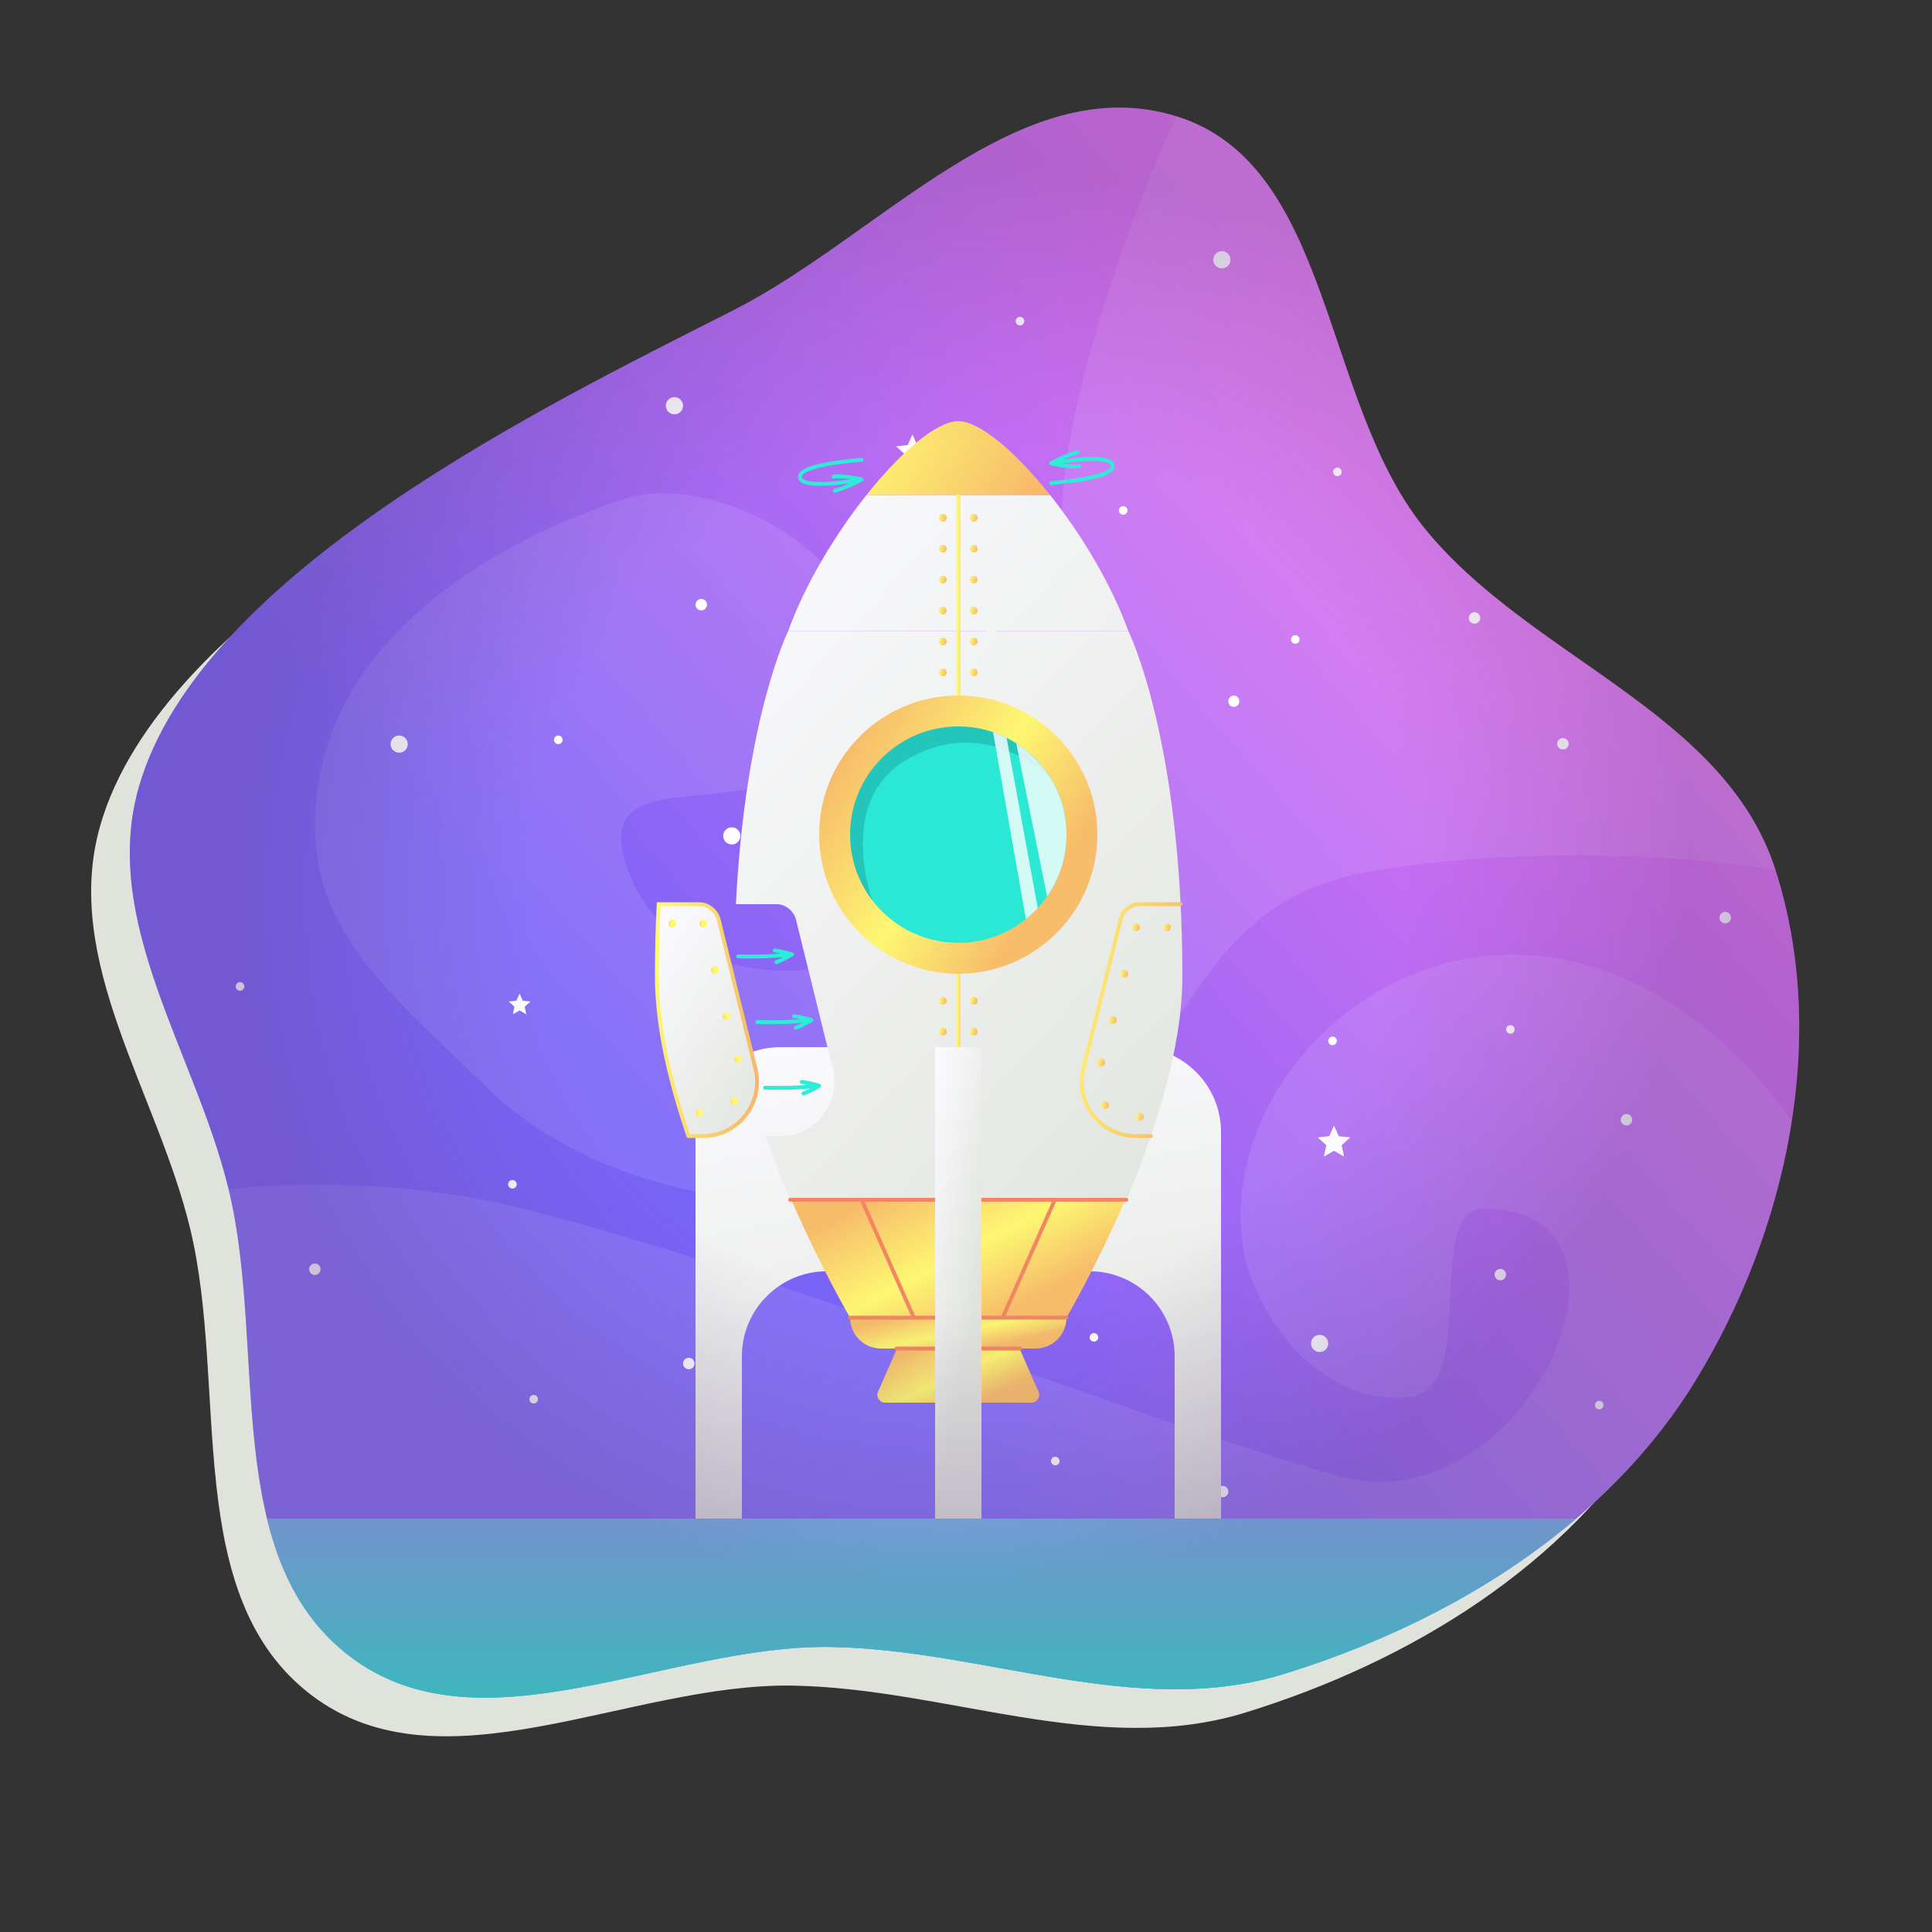 <?xml version="1.0" encoding="UTF-8"?> <svg xmlns="http://www.w3.org/2000/svg" width="500" height="500" viewBox="0 0 500 500" fill="none"><rect x="0" y="0" width="500" height="500" fill="#333333" stroke="none"/> <g clip-path="url(#clip0)"> <path fill-rule="evenodd" clip-rule="evenodd" d="M294.597 40.144C334.716 52.73 332.042 113.187 358.195 146.111C385.184 180.089 436.294 193.827 449.502 235.16C463.345 278.479 452.568 328.419 428.852 367.222C405.639 405.201 364.877 430.071 322.346 443.2C284.223 454.968 245.174 436.976 205.282 436.237C162.87 435.45 114.414 464.365 80.625 438.719C46.747 413.005 59.201 359.062 49.155 317.734C40.589 282.493 15.961 248.568 25.928 213.697C41.809 158.133 131.849 114.651 179.968 90.201C217.907 70.924 253.992 27.406 294.597 40.144Z" fill="#E0E3DC"></path> <path fill-rule="evenodd" clip-rule="evenodd" d="M304.597 30.144C344.716 42.73 342.042 103.187 368.195 136.111C395.184 170.089 446.294 183.827 459.502 225.16C473.345 268.479 462.568 318.419 438.852 357.222C415.639 395.201 374.877 420.071 332.346 433.2C294.223 444.968 255.174 426.976 215.282 426.237C172.87 425.45 124.414 454.365 90.625 428.719C56.747 403.005 69.201 349.062 59.155 307.734C50.589 272.493 25.961 238.568 35.928 203.697C51.809 148.133 141.849 104.651 189.968 80.201C227.907 60.924 263.992 17.406 304.597 30.144Z" fill="url(#paint0_linear)"></path> <path fill-rule="evenodd" clip-rule="evenodd" d="M463.709 290.157C460.016 313.859 451.183 337.046 438.851 357.222C415.638 395.201 374.877 420.071 332.346 433.2C332.346 433.2 251.782 403.434 215.282 395C182.151 387.344 99.481 410.266 90.625 428.719C67.8 411.394 66.006 381.257 64.193 350.796C63.315 336.045 62.433 321.218 59.155 307.734C59.155 307.734 96.439 303.013 135.38 312.807C201.665 329.48 291.496 366.392 346.385 382C394.49 395.679 431.707 312.807 384 312.807C368.194 312.807 382.885 359.472 365 361.5C340.5 364.278 323.587 338.5 321.5 321.5C318 293 336.753 266.374 360.5 254.5C398.265 235.617 438.851 254.5 463.709 290.157Z" fill="white" fill-opacity="0.1"></path> <path d="M459.502 225.16C446.293 183.827 395.184 170.089 368.194 136.111C357.925 123.183 352.101 106.01 346.385 89.156C337.544 63.089 328.962 37.788 304.596 30.144C297.703 42.298 272.884 107.436 275 136.111C284.102 259.5 180.158 274 162.5 225.16C150.21 191.17 205.282 221 221 184.5C236.718 148 186.619 121.546 162.5 128.88C138.38 136.215 92.654 157.73 83.5 197.5C74.345 237.27 98.38 254.266 125.5 281C152.619 307.734 205 321.5 259.249 301.5C313.498 281.5 301.59 234.087 356.5 225.16C387.53 220.116 428.471 220.116 459.502 225.16Z" fill="white" fill-opacity="0.1"></path> <circle cx="344.863" cy="269.387" r="1.113" fill="white"></circle> <circle cx="189.388" cy="216.325" r="2.226" fill="white"></circle> <circle cx="103.301" cy="192.577" r="2.226" fill="white"></circle> <circle cx="316.226" cy="67.226" r="2.226" fill="white"></circle> <circle cx="341.524" cy="347.681" r="2.226" fill="white"></circle> <circle cx="174.545" cy="105.006" r="2.226" fill="white"></circle> <circle cx="144.489" cy="191.464" r="1.113" fill="white"></circle> <circle cx="319.631" cy="414.101" r="1.113" fill="white"></circle> <ellipse cx="319.317" cy="181.48" rx="1.425" ry="1.461" fill="white"></ellipse> <circle cx="388.277" cy="329.87" r="1.484" fill="white"></circle> <circle cx="413.881" cy="363.637" r="1.113" fill="white"></circle> <circle cx="381.599" cy="159.923" r="1.484" fill="white"></circle> <circle cx="404.484" cy="192.484" r="1.484" fill="white"></circle> <ellipse cx="316.468" cy="386.015" rx="1.425" ry="1.461" fill="white"></ellipse> <circle cx="178.256" cy="352.876" r="1.484" fill="white"></circle> <circle cx="256.484" cy="396.484" r="1.484" fill="white"></circle> <circle cx="81.484" cy="328.484" r="1.484" fill="white"></circle> <circle cx="420.931" cy="289.795" r="1.484" fill="white"></circle> <circle cx="181.484" cy="156.484" r="1.484" fill="white"></circle> <circle cx="446.484" cy="237.484" r="1.484" fill="white"></circle> <circle cx="132.615" cy="306.493" r="1.113" fill="white"></circle> <circle cx="263.971" cy="83.113" r="1.113" fill="white"></circle> <circle cx="62.113" cy="255.286" r="1.113" fill="white"></circle> <circle cx="290.688" cy="132.093" r="1.113" fill="white"></circle> <ellipse cx="257.15" cy="233.359" rx="2.137" ry="2.191" fill="white"></ellipse> <ellipse cx="108.137" cy="395.191" rx="2.137" ry="2.191" fill="white"></ellipse> <ellipse cx="256.437" cy="163.61" rx="1.425" ry="1.461" fill="white"></ellipse> <circle cx="335.215" cy="165.489" r="1.113" fill="white"></circle> <circle cx="390.875" cy="266.418" r="1.113" fill="white"></circle> <circle cx="138.113" cy="362.113" r="1.113" fill="white"></circle> <circle cx="172.113" cy="394.113" r="1.113" fill="white"></circle> <circle cx="273.113" cy="378.113" r="1.113" fill="white"></circle> <circle cx="283.113" cy="346.113" r="1.113" fill="white"></circle> <circle cx="346.113" cy="122.113" r="1.113" fill="white"></circle> <path d="M345.234 291.279L346.464 294.039L349.469 294.356L347.225 296.379L347.852 299.335L345.234 297.825L342.617 299.335L343.244 296.379L340.999 294.356L344.004 294.039L345.234 291.279Z" fill="white"></path> <path d="M236.142 112.427L237.372 115.187L240.377 115.504L238.132 117.527L238.759 120.482L236.142 118.973L233.524 120.482L234.151 117.527L231.907 115.504L234.912 115.187L236.142 112.427Z" fill="white"></path> <path d="M150.453 404L151.683 406.76L154.688 407.077L152.443 409.099L153.07 412.055L150.453 410.546L147.835 412.055L148.462 409.099L146.218 407.077L149.223 406.76L150.453 404Z" fill="white"></path> <path d="M134.47 257.142L135.291 258.981L137.294 259.193L135.797 260.541L136.215 262.512L134.47 261.505L132.726 262.512L133.144 260.541L131.647 259.193L133.65 258.981L134.47 257.142Z" fill="white"></path> <path d="M286.552 196.09L287.733 198.806L290.617 199.119L288.462 201.11L289.064 204.019L286.552 202.533L284.04 204.019L284.642 201.11L282.487 199.119L285.371 198.806L286.552 196.09Z" fill="white"></path> <path fill-rule="evenodd" clip-rule="evenodd" d="M202 271C189.85 271 180 280.85 180 293V393H192V351C192 338.85 201.85 329 214 329H282C294.15 329 304 338.85 304 351V393H316V293C316 280.85 306.15 271 294 271H202Z" fill="url(#paint1_linear)"></path> <path fill-rule="evenodd" clip-rule="evenodd" d="M292 163.269C292 163.269 306 191.408 306 252.711C306 271.534 298.712 293.531 291.32 311H204.68C202.429 305.681 200.188 299.942 198.159 294H202C211.108 294 217.709 285.336 215.5 276.5L206 238C205.444 235.774 203.295 234 201 234H190.455C192.861 185.657 204 163.269 204 163.269H292Z" fill="url(#paint2_linear)"></path> <path fill-rule="evenodd" clip-rule="evenodd" d="M204 163.269H292C287.588 151.072 279.815 138.225 271.744 128.095H224.257C216.185 138.225 208.412 151.072 204 163.269Z" fill="url(#paint3_linear)"></path> <path d="M195.5 276.5L186 238C185.444 235.774 183.295 234 181 234H170.455C170.163 239.854 170 246.089 170 252.711C170 265.803 173.525 280.429 178.159 294H182C191.108 294 197.709 285.336 195.5 276.5Z" fill="url(#paint4_linear)" stroke="url(#paint5_linear)"></path> <path d="M224.256 128.095C233.187 116.885 242.484 109 248 109C253.516 109 262.813 116.885 271.743 128.095H224.256Z" fill="url(#paint6_linear)"></path> <path d="M305.545 234H294.904C292.61 234 290.61 235.561 290.053 237.787L280.349 276.604C278.14 285.441 284.823 294 293.931 294H297.841" stroke="url(#paint7_linear)" stroke-linecap="round"></path> <path d="M248 341H276C276 341 283.451 328.308 291 311H205C212.549 328.308 220 341 220 341H248Z" fill="url(#paint8_linear)"></path> <path d="M220 341H276C276 345.418 272.418 349 268 349H228C223.582 349 220 345.418 220 341Z" fill="url(#paint9_linear)"></path> <path d="M232.14 349H263.86L268.771 360.197C269.35 361.518 268.382 363 266.939 363H229.061C227.618 363 226.65 361.518 227.229 360.197L232.14 349Z" fill="url(#paint10_linear)"></path> <path d="M220 341H236.5M276 341H259.5M223 310.5L236.5 341M236.5 341H259.5M259.5 341L273 310.5M232 349H264" stroke="#F28662" stroke-linecap="round"></path> <path d="M204.5 310.5H291.5" stroke="#F28662" stroke-linecap="round"></path> <rect x="242" y="271" width="12" height="122" fill="url(#paint11_linear)"></rect> <path d="M248 128V271" stroke="url(#paint12_linear)"></path> <circle cx="248" cy="216" r="36" fill="url(#paint13_linear)"></circle> <circle cx="248" cy="216" r="28" fill="#2AE8D4"></circle> <path fill-rule="evenodd" clip-rule="evenodd" d="M220 216C220 222.394 222.143 228.287 225.75 233C225.75 233 216.496 207.836 234 197C255 184 271.958 201.5 271.958 201.5C267.049 193.407 258.156 188 248 188C232.536 188 220 200.536 220 216Z" fill="#0C3D5B" fill-opacity="0.2"></path> <path d="M257 189.478L265.5 237.859C266.592 236.983 267.618 236.027 268.567 235L260.5 190.938C259.374 190.376 258.206 189.887 257 189.478Z" fill="white" fill-opacity="0.8"></path> <path fill-rule="evenodd" clip-rule="evenodd" d="M270.981 232C274.145 227.465 276 221.949 276 216C276 206.054 270.815 197.32 263 192.353L270.981 232Z" fill="white" fill-opacity="0.8"></path> <circle cx="244" cy="166" r="1" fill="url(#paint14_linear)"></circle> <circle cx="244" cy="150" r="1" fill="url(#paint15_linear)"></circle> <circle cx="244" cy="134" r="1" fill="url(#paint16_linear)"></circle> <circle cx="244" cy="259" r="1" fill="url(#paint17_linear)"></circle> <circle cx="252" cy="166" r="1" fill="url(#paint18_linear)"></circle> <circle cx="252" cy="150" r="1" fill="url(#paint19_linear)"></circle> <circle cx="252" cy="134" r="1" fill="url(#paint20_linear)"></circle> <circle cx="252" cy="259" r="1" fill="url(#paint21_linear)"></circle> <circle cx="302" cy="240" r="1" fill="url(#paint22_linear)"></circle> <circle cx="294" cy="240" r="1" fill="url(#paint23_linear)"></circle> <circle cx="291" cy="252" r="1" fill="url(#paint24_linear)"></circle> <circle cx="288" cy="264" r="1" fill="url(#paint25_linear)"></circle> <circle cx="285" cy="275" r="1" fill="url(#paint26_linear)"></circle> <circle cx="286" cy="286" r="1" fill="url(#paint27_linear)"></circle> <circle cx="295" cy="289" r="1" fill="url(#paint28_linear)"></circle> <circle cx="252" cy="174" r="1" fill="url(#paint29_linear)"></circle> <circle cx="252" cy="158" r="1" fill="url(#paint30_linear)"></circle> <circle cx="252" cy="142" r="1" fill="url(#paint31_linear)"></circle> <circle cx="252" cy="267" r="1" fill="url(#paint32_linear)"></circle> <circle cx="244" cy="174" r="1" fill="url(#paint33_linear)"></circle> <circle cx="244" cy="158" r="1" fill="url(#paint34_linear)"></circle> <circle cx="244" cy="142" r="1" fill="url(#paint35_linear)"></circle> <circle cx="244" cy="267" r="1" fill="url(#paint36_linear)"></circle> <circle r="1" transform="matrix(-1 0 0 1 174 239)" fill="url(#paint37_linear)"></circle> <circle r="1" transform="matrix(-1 0 0 1 182 239)" fill="url(#paint38_linear)"></circle> <circle r="1" transform="matrix(-1 0 0 1 185 251)" fill="url(#paint39_linear)"></circle> <circle r="1" transform="matrix(-1 0 0 1 188 263)" fill="url(#paint40_linear)"></circle> <circle r="1" transform="matrix(-1 0 0 1 191 274)" fill="url(#paint41_linear)"></circle> <circle r="1" transform="matrix(-1 0 0 1 190 285)" fill="url(#paint42_linear)"></circle> <circle r="1" transform="matrix(-1 0 0 1 181 288)" fill="url(#paint43_linear)"></circle> <path d="M223 119C223 119 207 120.091 207 123.364C207 127.095 223 124.091 223 124.091M223 124.091C223 124.091 218.636 123 215.727 123.364M223 124.091C223 124.091 219 126.273 216.091 127" stroke="#2DECD8" stroke-linecap="round"></path> <path d="M272 125C272 125 288 123.909 288 120.636C288 116.905 272 119.909 272 119.909M272 119.909C272 119.909 276.364 121 279.273 120.636M272 119.909C272 119.909 276 117.727 278.909 117" stroke="#2DECD8" stroke-linecap="round"></path> <path d="M191 247.5C191 247.5 195.266 247.598 198 247.5C200.734 247.402 205 247 205 247M205 247C205 247 202.968 248.25 200.935 249M205 247C205 247 202.742 246.25 200.484 246" stroke="#2DECD8" stroke-linecap="round"></path> <path d="M196 264.5C196 264.5 200.266 264.598 203 264.5C205.734 264.402 210 264 210 264M210 264C210 264 207.968 265.25 205.935 266M210 264C210 264 207.742 263.25 205.484 263" stroke="#2DECD8" stroke-linecap="round"></path> <path d="M198 281.5C198 281.5 202.266 281.598 205 281.5C207.734 281.402 212 281 212 281M212 281C212 281 209.968 282.25 207.935 283M212 281C212 281 209.742 280.25 207.484 280" stroke="#2DECD8" stroke-linecap="round"></path> <path fill-rule="evenodd" clip-rule="evenodd" d="M407.937 393H69.106C72.558 407.204 78.741 419.698 90.625 428.719C112.387 445.236 140.233 439.122 168.63 432.886C184.323 429.44 200.186 425.957 215.282 426.237C230.055 426.51 244.712 429.15 259.249 431.769C283.968 436.221 308.341 440.61 332.346 433.2C359.668 424.766 386.259 411.487 407.937 393Z" fill="url(#paint44_linear)"></path> <path fill-rule="evenodd" clip-rule="evenodd" d="M407.937 393H69.106C72.558 407.204 78.741 419.698 90.625 428.719C112.387 445.236 140.233 439.122 168.63 432.886C184.323 429.44 200.186 425.957 215.282 426.237C230.055 426.51 244.712 429.15 259.249 431.769C283.968 436.221 308.341 440.61 332.346 433.2C359.668 424.766 386.259 411.487 407.937 393Z" fill="url(#paint45_linear)"></path> <path fill-rule="evenodd" clip-rule="evenodd" d="M304.597 30.144C344.716 42.73 342.042 103.187 368.195 136.111C395.184 170.089 446.294 183.827 459.502 225.16C473.345 268.479 462.568 318.419 438.852 357.222C415.639 395.201 374.877 420.071 332.346 433.2C294.223 444.968 255.174 426.976 215.282 426.237C172.87 425.45 124.414 454.365 90.625 428.719C56.747 403.005 69.201 349.062 59.155 307.734C50.589 272.493 25.961 238.568 35.928 203.697C51.809 148.133 141.849 104.651 189.968 80.201C227.907 60.924 263.992 17.406 304.597 30.144Z" fill="url(#paint46_radial)" fill-opacity="0.4"></path> </g> <defs> <linearGradient id="paint0_linear" x1="173.5" y1="290" x2="394.725" y2="98.17" gradientUnits="userSpaceOnUse"> <stop stop-color="#7963F7"></stop> <stop offset="1" stop-color="#EE73F0"></stop> </linearGradient> <linearGradient id="paint1_linear" x1="248" y1="256" x2="273.795" y2="398.842" gradientUnits="userSpaceOnUse"> <stop stop-color="#FBFBFF"></stop> <stop offset="1" stop-color="#E0E3DC"></stop> </linearGradient> <linearGradient id="paint2_linear" x1="197.838" y1="109" x2="369.943" y2="268.439" gradientUnits="userSpaceOnUse"> <stop stop-color="#FBFBFF"></stop> <stop offset="1" stop-color="#E0E3DC"></stop> </linearGradient> <linearGradient id="paint3_linear" x1="197.838" y1="109" x2="369.943" y2="268.439" gradientUnits="userSpaceOnUse"> <stop stop-color="#FBFBFF"></stop> <stop offset="1" stop-color="#E0E3DC"></stop> </linearGradient> <linearGradient id="paint4_linear" x1="171.752" y1="234" x2="219.857" y2="267.537" gradientUnits="userSpaceOnUse"> <stop stop-color="#FBFBFF"></stop> <stop offset="1" stop-color="#E0E3DC"></stop> </linearGradient> <linearGradient id="paint5_linear" x1="168.864" y1="260" x2="220.245" y2="265.204" gradientUnits="userSpaceOnUse"> <stop stop-color="#FDF772"></stop> <stop offset="1" stop-color="#F28662"></stop> </linearGradient> <linearGradient id="paint6_linear" x1="222.175" y1="117.274" x2="293.134" y2="158.635" gradientUnits="userSpaceOnUse"> <stop stop-color="#FDF772"></stop> <stop offset="1" stop-color="#F28662"></stop> </linearGradient> <linearGradient id="paint7_linear" x1="274.705" y1="260" x2="333.076" y2="266.737" gradientUnits="userSpaceOnUse"> <stop stop-color="#FDF772"></stop> <stop offset="1" stop-color="#F28662"></stop> </linearGradient> <linearGradient id="paint8_linear" x1="227.084" y1="309.636" x2="246.798" y2="346.722" gradientUnits="userSpaceOnUse"> <stop stop-color="#F7BC6A"></stop> <stop offset="0.552" stop-color="#FDF772"></stop> <stop offset="1" stop-color="#F7BD6A"></stop> </linearGradient> <linearGradient id="paint9_linear" x1="234.38" y1="340.636" x2="237.017" y2="352.746" gradientUnits="userSpaceOnUse"> <stop stop-color="#F7BC6A"></stop> <stop offset="0.552" stop-color="#FDF772"></stop> <stop offset="1" stop-color="#F7BD6A"></stop> </linearGradient> <linearGradient id="paint10_linear" x1="237.299" y1="348.364" x2="246.013" y2="366.336" gradientUnits="userSpaceOnUse"> <stop stop-color="#F7BC6A"></stop> <stop offset="0.552" stop-color="#FDF772"></stop> <stop offset="1" stop-color="#F7BD6A"></stop> </linearGradient> <linearGradient id="paint11_linear" x1="242.811" y1="271" x2="265.121" y2="275.386" gradientUnits="userSpaceOnUse"> <stop stop-color="#FBFBFF"></stop> <stop offset="1" stop-color="#E0E3DC"></stop> </linearGradient> <linearGradient id="paint12_linear" x1="247.956" y1="189.967" x2="249.958" y2="189.97" gradientUnits="userSpaceOnUse"> <stop stop-color="#FDF772"></stop> <stop offset="1" stop-color="#F28662"></stop> </linearGradient> <linearGradient id="paint13_linear" x1="230.489" y1="176.727" x2="282.853" y2="211.091" gradientUnits="userSpaceOnUse"> <stop stop-color="#F7BC6A"></stop> <stop offset="0.552" stop-color="#FDF772"></stop> <stop offset="1" stop-color="#F7BD6A"></stop> </linearGradient> <linearGradient id="paint14_linear" x1="242.912" y1="165.867" x2="246.708" y2="166.756" gradientUnits="userSpaceOnUse"> <stop stop-color="#FDF772"></stop> <stop offset="1" stop-color="#F28662"></stop> </linearGradient> <linearGradient id="paint15_linear" x1="242.912" y1="149.867" x2="246.708" y2="150.756" gradientUnits="userSpaceOnUse"> <stop stop-color="#FDF772"></stop> <stop offset="1" stop-color="#F28662"></stop> </linearGradient> <linearGradient id="paint16_linear" x1="242.912" y1="133.867" x2="246.708" y2="134.756" gradientUnits="userSpaceOnUse"> <stop stop-color="#FDF772"></stop> <stop offset="1" stop-color="#F28662"></stop> </linearGradient> <linearGradient id="paint17_linear" x1="242.912" y1="258.867" x2="246.708" y2="259.756" gradientUnits="userSpaceOnUse"> <stop stop-color="#FDF772"></stop> <stop offset="1" stop-color="#F28662"></stop> </linearGradient> <linearGradient id="paint18_linear" x1="250.912" y1="165.867" x2="254.708" y2="166.756" gradientUnits="userSpaceOnUse"> <stop stop-color="#FDF772"></stop> <stop offset="1" stop-color="#F28662"></stop> </linearGradient> <linearGradient id="paint19_linear" x1="250.912" y1="149.867" x2="254.708" y2="150.756" gradientUnits="userSpaceOnUse"> <stop stop-color="#FDF772"></stop> <stop offset="1" stop-color="#F28662"></stop> </linearGradient> <linearGradient id="paint20_linear" x1="250.912" y1="133.867" x2="254.708" y2="134.756" gradientUnits="userSpaceOnUse"> <stop stop-color="#FDF772"></stop> <stop offset="1" stop-color="#F28662"></stop> </linearGradient> <linearGradient id="paint21_linear" x1="250.912" y1="258.867" x2="254.708" y2="259.756" gradientUnits="userSpaceOnUse"> <stop stop-color="#FDF772"></stop> <stop offset="1" stop-color="#F28662"></stop> </linearGradient> <linearGradient id="paint22_linear" x1="300.912" y1="239.867" x2="304.708" y2="240.756" gradientUnits="userSpaceOnUse"> <stop stop-color="#FDF772"></stop> <stop offset="1" stop-color="#F28662"></stop> </linearGradient> <linearGradient id="paint23_linear" x1="292.912" y1="239.867" x2="296.708" y2="240.756" gradientUnits="userSpaceOnUse"> <stop stop-color="#FDF772"></stop> <stop offset="1" stop-color="#F28662"></stop> </linearGradient> <linearGradient id="paint24_linear" x1="289.912" y1="251.867" x2="293.708" y2="252.756" gradientUnits="userSpaceOnUse"> <stop stop-color="#FDF772"></stop> <stop offset="1" stop-color="#F28662"></stop> </linearGradient> <linearGradient id="paint25_linear" x1="286.912" y1="263.867" x2="290.708" y2="264.756" gradientUnits="userSpaceOnUse"> <stop stop-color="#FDF772"></stop> <stop offset="1" stop-color="#F28662"></stop> </linearGradient> <linearGradient id="paint26_linear" x1="283.912" y1="274.867" x2="287.708" y2="275.756" gradientUnits="userSpaceOnUse"> <stop stop-color="#FDF772"></stop> <stop offset="1" stop-color="#F28662"></stop> </linearGradient> <linearGradient id="paint27_linear" x1="284.912" y1="285.867" x2="288.708" y2="286.756" gradientUnits="userSpaceOnUse"> <stop stop-color="#FDF772"></stop> <stop offset="1" stop-color="#F28662"></stop> </linearGradient> <linearGradient id="paint28_linear" x1="293.912" y1="288.867" x2="297.708" y2="289.756" gradientUnits="userSpaceOnUse"> <stop stop-color="#FDF772"></stop> <stop offset="1" stop-color="#F28662"></stop> </linearGradient> <linearGradient id="paint29_linear" x1="250.912" y1="173.867" x2="254.708" y2="174.756" gradientUnits="userSpaceOnUse"> <stop stop-color="#FDF772"></stop> <stop offset="1" stop-color="#F28662"></stop> </linearGradient> <linearGradient id="paint30_linear" x1="250.912" y1="157.867" x2="254.708" y2="158.756" gradientUnits="userSpaceOnUse"> <stop stop-color="#FDF772"></stop> <stop offset="1" stop-color="#F28662"></stop> </linearGradient> <linearGradient id="paint31_linear" x1="250.912" y1="141.867" x2="254.708" y2="142.756" gradientUnits="userSpaceOnUse"> <stop stop-color="#FDF772"></stop> <stop offset="1" stop-color="#F28662"></stop> </linearGradient> <linearGradient id="paint32_linear" x1="250.912" y1="266.867" x2="254.708" y2="267.756" gradientUnits="userSpaceOnUse"> <stop stop-color="#FDF772"></stop> <stop offset="1" stop-color="#F28662"></stop> </linearGradient> <linearGradient id="paint33_linear" x1="242.912" y1="173.867" x2="246.708" y2="174.756" gradientUnits="userSpaceOnUse"> <stop stop-color="#FDF772"></stop> <stop offset="1" stop-color="#F28662"></stop> </linearGradient> <linearGradient id="paint34_linear" x1="242.912" y1="157.867" x2="246.708" y2="158.756" gradientUnits="userSpaceOnUse"> <stop stop-color="#FDF772"></stop> <stop offset="1" stop-color="#F28662"></stop> </linearGradient> <linearGradient id="paint35_linear" x1="242.912" y1="141.867" x2="246.708" y2="142.756" gradientUnits="userSpaceOnUse"> <stop stop-color="#FDF772"></stop> <stop offset="1" stop-color="#F28662"></stop> </linearGradient> <linearGradient id="paint36_linear" x1="242.912" y1="266.867" x2="246.708" y2="267.756" gradientUnits="userSpaceOnUse"> <stop stop-color="#FDF772"></stop> <stop offset="1" stop-color="#F28662"></stop> </linearGradient> <linearGradient id="paint37_linear" x1="-0.088" y1="0.867" x2="3.708" y2="1.756" gradientUnits="userSpaceOnUse"> <stop stop-color="#FDF772"></stop> <stop offset="1" stop-color="#F28662"></stop> </linearGradient> <linearGradient id="paint38_linear" x1="-0.088" y1="0.867" x2="3.708" y2="1.756" gradientUnits="userSpaceOnUse"> <stop stop-color="#FDF772"></stop> <stop offset="1" stop-color="#F28662"></stop> </linearGradient> <linearGradient id="paint39_linear" x1="-0.088" y1="0.867" x2="3.708" y2="1.756" gradientUnits="userSpaceOnUse"> <stop stop-color="#FDF772"></stop> <stop offset="1" stop-color="#F28662"></stop> </linearGradient> <linearGradient id="paint40_linear" x1="-0.088" y1="0.867" x2="3.708" y2="1.756" gradientUnits="userSpaceOnUse"> <stop stop-color="#FDF772"></stop> <stop offset="1" stop-color="#F28662"></stop> </linearGradient> <linearGradient id="paint41_linear" x1="-0.088" y1="0.867" x2="3.708" y2="1.756" gradientUnits="userSpaceOnUse"> <stop stop-color="#FDF772"></stop> <stop offset="1" stop-color="#F28662"></stop> </linearGradient> <linearGradient id="paint42_linear" x1="-0.088" y1="0.867" x2="3.708" y2="1.756" gradientUnits="userSpaceOnUse"> <stop stop-color="#FDF772"></stop> <stop offset="1" stop-color="#F28662"></stop> </linearGradient> <linearGradient id="paint43_linear" x1="-0.088" y1="0.867" x2="3.708" y2="1.756" gradientUnits="userSpaceOnUse"> <stop stop-color="#FDF772"></stop> <stop offset="1" stop-color="#F28662"></stop> </linearGradient> <linearGradient id="paint44_linear" x1="238.521" y1="393" x2="238.521" y2="439.35" gradientUnits="userSpaceOnUse"> <stop stop-color="#78B9ED"></stop> <stop offset="1" stop-color="#2DECD8"></stop> </linearGradient> <linearGradient id="paint45_linear" x1="238.521" y1="393" x2="238.521" y2="439.35" gradientUnits="userSpaceOnUse"> <stop stop-color="#78B9ED"></stop> <stop offset="1" stop-color="#2DECD8"></stop> </linearGradient> <radialGradient id="paint46_radial" cx="0" cy="0" r="1" gradientUnits="userSpaceOnUse" gradientTransform="translate(250 227) rotate(54.828) scale(182.28 186.925)"> <stop offset="0.611" stop-color="#644486" stop-opacity="0"></stop> <stop offset="1" stop-color="#644486" stop-opacity="0.8"></stop> </radialGradient> <clipPath id="clip0"> <rect width="500" height="500" fill="white"></rect> </clipPath> </defs> </svg> 
